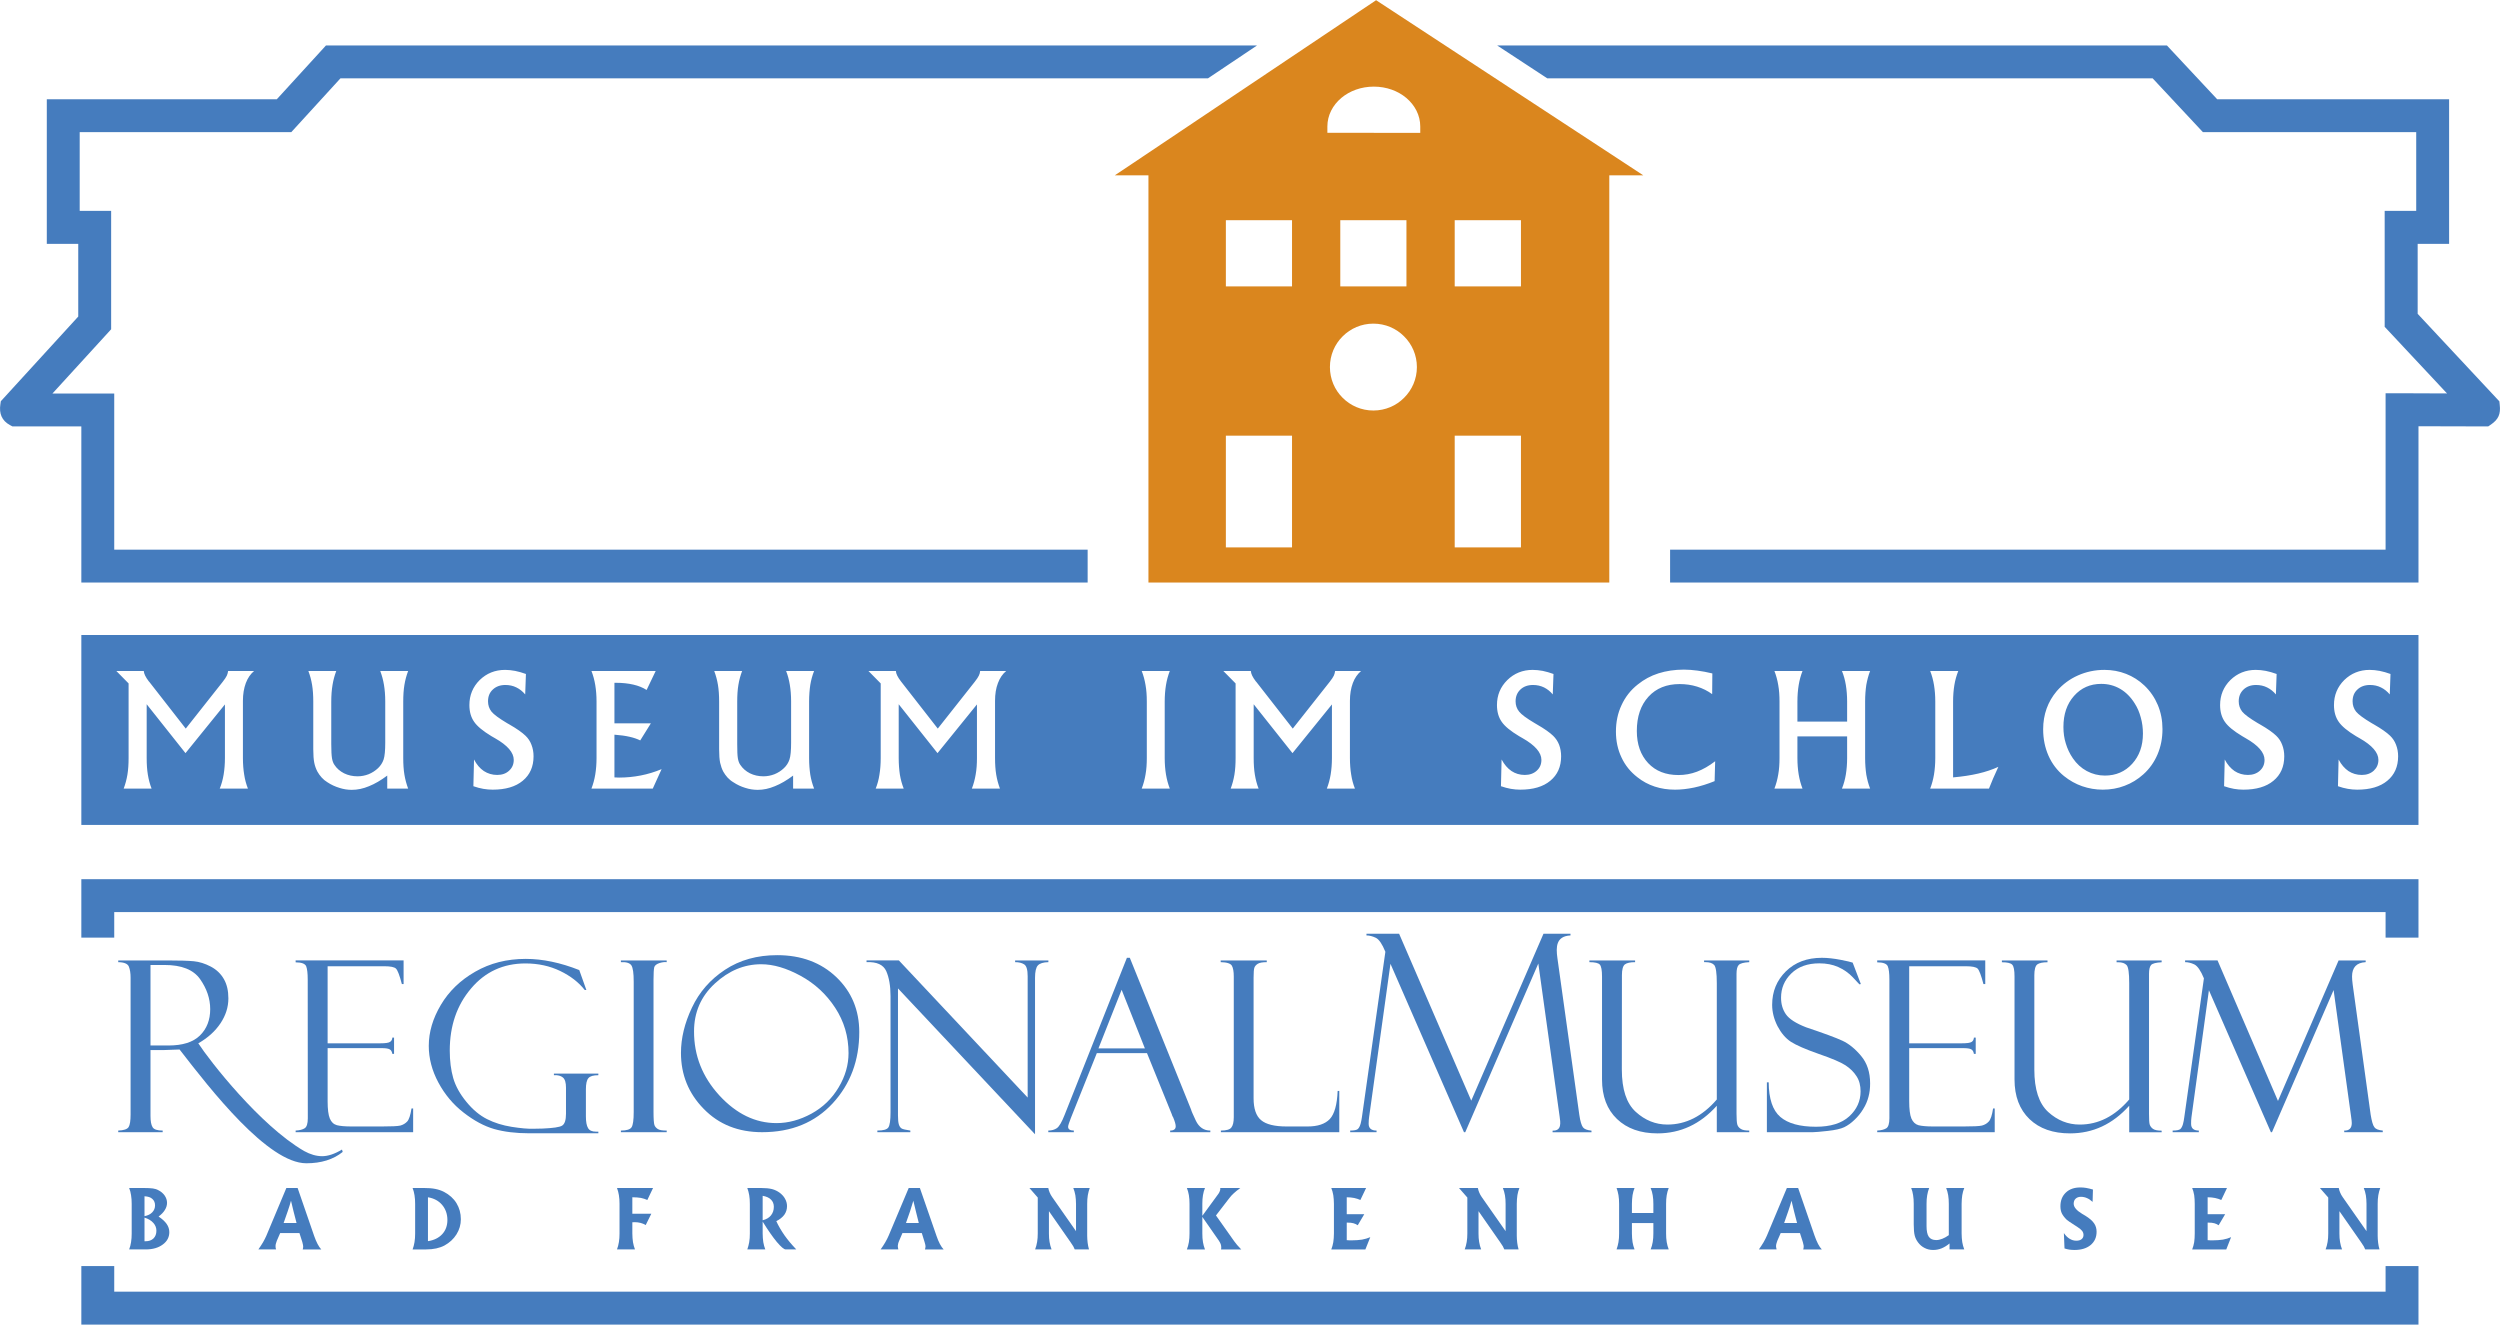 <?xml version="1.0" encoding="UTF-8"?>
<svg xmlns="http://www.w3.org/2000/svg" xmlns:xlink="http://www.w3.org/1999/xlink" xmlns:xodm="http://www.corel.com/coreldraw/odm/2003" xml:space="preserve" width="819px" height="434px" version="1.1" style="shape-rendering:geometricPrecision; text-rendering:geometricPrecision; image-rendering:optimizeQuality; fill-rule:evenodd; clip-rule:evenodd" viewBox="0 0 275.09 145.73">
 <defs>
  <style type="text/css">
   
    .fil1 {fill:#DA861E}
    .fil0 {fill:#457CBE}
    .fil2 {fill:#457CBE;fill-rule:nonzero}
   
  </style>
 </defs>
 <g id="Ebene_x0020_1">
  <path class="fil0" d="M37.46 8.6l-5.41 5.92 -4.9 0 -14.92 0 -3.46 0 0 8.66 3.46 0 0 3.63 0 4.04 0 5.36 -6.46 7.07 6.8 0 0 17.18 107.11 0 0 3.62 -107.11 0 -3.62 0 0 -1.12 0 -16.06 -7.58 0 -0.26 -0.14c-0.92,-0.49 -1.22,-1.29 -1.07,-2.28l0.05 -0.35 8.52 -9.32 0 -8 -3.46 0 0 -15.91 25.31 0 5.41 -5.92 102.45 0 -5.4 3.62 -95.46 0zm146.31 51.86l71.93 0 2.33 0 4.47 0 0 -17.21 1.82 0 4.94 0.02 -6.86 -7.33 0 -5.3 0 -3.83 0 -3.63 3.47 0 0 -8.66 -3.47 0 -15.05 0 -4.95 0 -5.53 -5.92 -66.61 0 -5.52 -3.62 73.7 0 0.54 0.58 4.99 5.34 25.52 0 0 15.91 -3.46 0 0 7.7 8.99 9.63 0.04 0.38c0.12,1.02 -0.14,1.6 -0.96,2.17l-0.31 0.21 -7.67 -0.02 0 17.2 -3.62 0 -4.47 0 -2.33 0 -71.93 0 0 -3.62zm-28.29 -51.86l-8.75 0c0.12,-0.12 0.25,-0.24 0.38,-0.35 1.03,-0.86 2.44,-1.39 3.99,-1.39 1.55,0 2.96,0.53 3.99,1.39 0.14,0.11 0.27,0.23 0.39,0.35z"></path>
  <polygon class="fil0" points="12.57,142.11 262.5,142.11 262.5,139.29 266.12,139.29 266.12,145.73 8.95,145.73 8.95,139.29 12.57,139.29 "></polygon>
  <polygon class="fil0" points="262.5,100.34 12.57,100.34 12.57,103.15 8.95,103.15 8.95,96.72 266.12,96.72 266.12,103.15 262.5,103.15 "></polygon>
  <path class="fil1" d="M126.37 64.08c0,-16.88 0,-27.92 0,-44.81l-1.41 0 -2.29 0 1.9 -1.27 26.85 -18 27.45 17.99 1.95 1.28 -2.33 0 -1.41 0c0,25.32 0,15.25 0,44.81l-50.71 0 0 0zm24.8 -49.48l4.42 0 0.69 0 0 -0.7c0,-1.24 -0.59,-2.35 -1.54,-3.15 -0.92,-0.77 -2.18,-1.24 -3.57,-1.24 -1.39,0 -2.65,0.47 -3.57,1.24 -0.95,0.8 -1.54,1.91 -1.54,3.15l0 0.69 0.69 0 4.42 0 0 0.01zm-9 16.2l0 -5.89 0 -0.7 -0.7 0 -5.89 0 -0.69 0 0 0.7 0 5.89 0 0.69 0.69 0 5.89 0 0.7 0 0 -0.69zm5.31 -5.89l0 5.89 0 0.69 0.7 0 5.89 0 0.69 0 0 -0.69 0 -5.89 0 -0.7 -0.69 0 -5.89 0 -0.7 0 0 0.7zm12.59 0l0 5.89 0 0.69 0.7 0 5.89 0 0.7 0 0 -0.69 0 -5.89 0 -0.7 -0.7 0 -5.89 0 -0.7 0 0 0.7zm-5.57 12.08c-0.86,-0.87 -2.06,-1.4 -3.38,-1.4 -1.32,0 -2.51,0.53 -3.38,1.4 -0.87,0.86 -1.4,2.06 -1.4,3.38 0,1.32 0.53,2.52 1.4,3.38 0.87,0.87 2.06,1.4 3.38,1.4 1.32,0 2.52,-0.53 3.38,-1.4 0.87,-0.86 1.41,-2.06 1.41,-3.38 0,-1.32 -0.54,-2.52 -1.41,-3.38zm-12.33 22.53l0 -10.9 0 -0.7 -0.7 0 -5.89 0 -0.69 0 0 0.7 0 10.9 0 0.69 0.69 0 5.89 0 0.7 0 0 -0.69zm17.9 -10.9l0 10.9 0 0.69 0.7 0 5.89 0 0.7 0 0 -0.69 0 -10.9 0 -0.7 -0.7 0 -5.89 0 -0.7 0 0 0.7z"></path>
  <path class="fil0" d="M8.95 69.85l257.17 0 0 20.9 -257.17 0 0 -20.9zm7.19 7.62l0 5.92c0,0.68 0.04,1.29 0.13,1.83 0.09,0.54 0.22,1.05 0.41,1.53l-3.07 0c0.18,-0.48 0.32,-0.99 0.41,-1.53 0.09,-0.54 0.13,-1.15 0.13,-1.83l0 -8.21 -1.35 -1.37 3.02 0c0.02,0.3 0.2,0.68 0.56,1.15l0.05 0.05 4.01 5.14 4.06 -5.14c0.23,-0.29 0.38,-0.52 0.46,-0.69 0.07,-0.16 0.12,-0.33 0.14,-0.51l2.86 0c-0.39,0.33 -0.7,0.77 -0.91,1.33 -0.21,0.57 -0.32,1.22 -0.32,1.95l0 6.3c0,0.68 0.05,1.29 0.14,1.83 0.08,0.54 0.22,1.05 0.41,1.53l-3.1 0c0.2,-0.49 0.34,-1.01 0.43,-1.55 0.09,-0.55 0.14,-1.16 0.14,-1.81l0 -5.9 -4.34 5.36 -4.27 -5.38zm26.47 7.85c-0.69,0.52 -1.36,0.91 -2.01,1.17 -0.64,0.27 -1.28,0.4 -1.89,0.4 -0.46,0 -0.91,-0.07 -1.37,-0.22 -0.46,-0.14 -0.9,-0.34 -1.32,-0.62 -0.23,-0.14 -0.44,-0.31 -0.62,-0.51 -0.18,-0.2 -0.34,-0.42 -0.47,-0.65 -0.16,-0.3 -0.28,-0.63 -0.35,-0.98 -0.07,-0.35 -0.11,-0.85 -0.11,-1.48l0 -0.38 0 -4.87c0,-0.69 -0.04,-1.3 -0.13,-1.84 -0.09,-0.55 -0.23,-1.05 -0.41,-1.53l3.07 0c-0.18,0.48 -0.32,0.98 -0.41,1.53 -0.09,0.54 -0.14,1.15 -0.14,1.84l0 4.68c0,0.73 0.03,1.25 0.08,1.55 0.05,0.3 0.14,0.55 0.27,0.73 0.25,0.39 0.61,0.7 1.06,0.93 0.45,0.22 0.94,0.33 1.49,0.33 0.41,0 0.82,-0.08 1.21,-0.23 0.39,-0.16 0.73,-0.38 1.04,-0.67 0.28,-0.27 0.49,-0.59 0.61,-0.95 0.12,-0.36 0.18,-0.98 0.18,-1.87l0 -4.5c0,-0.69 -0.05,-1.3 -0.14,-1.84 -0.09,-0.55 -0.23,-1.05 -0.41,-1.53l3.07 0c-0.18,0.48 -0.32,0.98 -0.41,1.53 -0.09,0.54 -0.13,1.15 -0.13,1.84l0 6.21c0,0.68 0.04,1.29 0.13,1.83 0.09,0.54 0.23,1.05 0.41,1.53l-2.3 0 0 -1.43zm9.55 -1.77c0.29,0.56 0.65,0.98 1.08,1.27 0.43,0.28 0.92,0.43 1.47,0.43 0.54,0 0.98,-0.16 1.31,-0.47 0.34,-0.31 0.51,-0.7 0.51,-1.19 0,-0.8 -0.68,-1.6 -2.06,-2.38 -0.17,-0.11 -0.31,-0.18 -0.4,-0.23 -0.92,-0.56 -1.56,-1.08 -1.9,-1.58 -0.35,-0.5 -0.52,-1.11 -0.52,-1.84 0,-1.09 0.38,-2 1.13,-2.75 0.76,-0.74 1.69,-1.12 2.8,-1.12 0.35,0 0.72,0.04 1.1,0.11 0.39,0.08 0.78,0.19 1.19,0.34l-0.08 2.25c-0.28,-0.33 -0.6,-0.59 -0.97,-0.77 -0.36,-0.18 -0.77,-0.27 -1.21,-0.27 -0.57,0 -1.03,0.17 -1.38,0.5 -0.36,0.33 -0.53,0.76 -0.53,1.3 0,0.43 0.13,0.81 0.38,1.13 0.26,0.32 0.83,0.74 1.7,1.26 0.07,0.03 0.16,0.09 0.28,0.16 0.82,0.47 1.41,0.89 1.77,1.24 0.29,0.28 0.51,0.61 0.65,0.99 0.15,0.38 0.23,0.8 0.23,1.27 0,1.14 -0.4,2.04 -1.19,2.69 -0.79,0.66 -1.9,0.98 -3.31,0.98 -0.34,0 -0.68,-0.03 -1.03,-0.09 -0.35,-0.06 -0.72,-0.16 -1.09,-0.29l0.07 -2.94zm12.92 3.2c0.19,-0.49 0.33,-1.01 0.42,-1.55 0.09,-0.55 0.14,-1.16 0.14,-1.81l0 -6.21c0,-0.67 -0.05,-1.27 -0.14,-1.82 -0.09,-0.55 -0.23,-1.06 -0.42,-1.55l7.07 0 -1 2.09c-0.42,-0.27 -0.9,-0.46 -1.46,-0.59 -0.56,-0.13 -1.2,-0.2 -1.93,-0.2l-0.15 0 0 4.46 4.01 0 -1.17 1.88c-0.33,-0.16 -0.72,-0.3 -1.18,-0.4 -0.47,-0.11 -1.02,-0.18 -1.66,-0.23l0 4.7c0.05,0 0.14,0 0.25,0.01 0.11,0 0.2,0.01 0.26,0.01 0.81,0 1.61,-0.08 2.38,-0.23 0.77,-0.15 1.54,-0.38 2.3,-0.7l-0.97 2.14 -6.75 0zm22.19 -1.43c-0.69,0.52 -1.36,0.91 -2.01,1.17 -0.64,0.27 -1.27,0.4 -1.88,0.4 -0.46,0 -0.92,-0.07 -1.38,-0.22 -0.46,-0.14 -0.89,-0.34 -1.31,-0.62 -0.24,-0.14 -0.44,-0.31 -0.63,-0.51 -0.18,-0.2 -0.34,-0.42 -0.47,-0.65 -0.16,-0.3 -0.27,-0.63 -0.35,-0.98 -0.07,-0.35 -0.11,-0.85 -0.11,-1.48l0 -0.38 0 -4.87c0,-0.69 -0.04,-1.3 -0.13,-1.84 -0.09,-0.55 -0.23,-1.05 -0.41,-1.53l3.07 0c-0.18,0.48 -0.32,0.98 -0.41,1.53 -0.09,0.54 -0.13,1.15 -0.13,1.84l0 4.68c0,0.73 0.02,1.25 0.07,1.55 0.05,0.3 0.14,0.55 0.27,0.73 0.26,0.39 0.61,0.7 1.06,0.93 0.45,0.22 0.95,0.33 1.49,0.33 0.41,0 0.82,-0.08 1.21,-0.23 0.39,-0.16 0.74,-0.38 1.04,-0.67 0.29,-0.27 0.49,-0.59 0.61,-0.95 0.12,-0.36 0.18,-0.98 0.18,-1.87l0 -4.5c0,-0.69 -0.05,-1.3 -0.14,-1.84 -0.09,-0.55 -0.22,-1.05 -0.41,-1.53l3.08 0c-0.19,0.48 -0.33,0.98 -0.42,1.53 -0.08,0.54 -0.13,1.15 -0.13,1.84l0 6.21c0,0.68 0.05,1.29 0.13,1.83 0.09,0.54 0.23,1.05 0.42,1.53l-2.31 0 0 -1.43zm11.62 -7.85l0 5.92c0,0.68 0.05,1.29 0.13,1.83 0.09,0.54 0.23,1.05 0.42,1.53l-3.08 0c0.19,-0.48 0.33,-0.99 0.41,-1.53 0.09,-0.54 0.14,-1.15 0.14,-1.83l0 -8.21 -1.35 -1.37 3.02 0c0.01,0.3 0.2,0.68 0.56,1.15l0.04 0.05 4.01 5.14 4.06 -5.14c0.23,-0.29 0.38,-0.52 0.46,-0.69 0.08,-0.16 0.13,-0.33 0.14,-0.51l2.87 0c-0.4,0.33 -0.7,0.77 -0.91,1.33 -0.22,0.57 -0.32,1.22 -0.32,1.95l0 6.3c0,0.68 0.04,1.29 0.13,1.83 0.09,0.54 0.23,1.05 0.41,1.53l-3.09 0c0.19,-0.49 0.33,-1.01 0.42,-1.55 0.1,-0.55 0.14,-1.16 0.14,-1.81l0 -5.9 -4.34 5.36 -4.27 -5.38zm29.83 -3.66c-0.19,0.49 -0.33,1 -0.42,1.55 -0.09,0.55 -0.14,1.15 -0.14,1.82l0 6.21c0,0.65 0.05,1.26 0.14,1.81 0.09,0.54 0.23,1.06 0.42,1.55l-3.09 0c0.19,-0.49 0.33,-1.01 0.42,-1.55 0.1,-0.55 0.14,-1.16 0.14,-1.81l0 -6.21c0,-0.67 -0.04,-1.27 -0.14,-1.82 -0.09,-0.55 -0.23,-1.06 -0.42,-1.55l3.09 0zm9.23 3.66l0 5.92c0,0.68 0.04,1.29 0.13,1.83 0.09,0.54 0.22,1.05 0.41,1.53l-3.07 0c0.18,-0.48 0.32,-0.99 0.41,-1.53 0.09,-0.54 0.13,-1.15 0.13,-1.83l0 -8.21 -1.35 -1.37 3.03 0c0.01,0.3 0.19,0.68 0.55,1.15l0.05 0.05 4.01 5.14 4.06 -5.14c0.23,-0.29 0.38,-0.52 0.46,-0.69 0.07,-0.16 0.12,-0.33 0.14,-0.51l2.86 0c-0.39,0.33 -0.7,0.77 -0.91,1.33 -0.21,0.57 -0.32,1.22 -0.32,1.95l0 6.3c0,0.68 0.05,1.29 0.14,1.83 0.08,0.54 0.22,1.05 0.41,1.53l-3.09 0c0.19,-0.49 0.33,-1.01 0.42,-1.55 0.09,-0.55 0.14,-1.16 0.14,-1.81l0 -5.9 -4.34 5.36 -4.27 -5.38zm27.28 6.08c0.3,0.56 0.66,0.98 1.09,1.27 0.42,0.28 0.91,0.43 1.46,0.43 0.54,0 0.98,-0.16 1.32,-0.47 0.34,-0.31 0.51,-0.7 0.51,-1.19 0,-0.8 -0.69,-1.6 -2.06,-2.38 -0.18,-0.11 -0.31,-0.18 -0.4,-0.23 -0.93,-0.56 -1.57,-1.08 -1.91,-1.58 -0.35,-0.5 -0.52,-1.11 -0.52,-1.84 0,-1.09 0.38,-2 1.14,-2.75 0.75,-0.74 1.69,-1.12 2.79,-1.12 0.35,0 0.72,0.04 1.11,0.11 0.38,0.08 0.77,0.19 1.18,0.34l-0.08 2.25c-0.27,-0.33 -0.6,-0.59 -0.96,-0.77 -0.37,-0.18 -0.78,-0.27 -1.21,-0.27 -0.58,0 -1.04,0.17 -1.39,0.5 -0.35,0.33 -0.53,0.76 -0.53,1.3 0,0.43 0.13,0.81 0.39,1.13 0.25,0.32 0.82,0.74 1.7,1.26 0.06,0.03 0.15,0.09 0.27,0.16 0.82,0.47 1.41,0.89 1.77,1.24 0.29,0.28 0.51,0.61 0.66,0.99 0.14,0.38 0.22,0.8 0.22,1.27 0,1.14 -0.4,2.04 -1.19,2.69 -0.79,0.66 -1.89,0.98 -3.31,0.98 -0.33,0 -0.68,-0.03 -1.03,-0.09 -0.35,-0.06 -0.71,-0.16 -1.09,-0.29l0.07 -2.94zm23.44 2.38c-0.78,0.32 -1.53,0.55 -2.27,0.71 -0.73,0.15 -1.42,0.23 -2.08,0.23 -0.8,0 -1.54,-0.11 -2.24,-0.34 -0.7,-0.23 -1.33,-0.57 -1.91,-1.03 -0.76,-0.59 -1.35,-1.31 -1.75,-2.18 -0.41,-0.86 -0.61,-1.81 -0.61,-2.84 0,-1.05 0.2,-2.03 0.62,-2.92 0.41,-0.89 1,-1.65 1.79,-2.27 0.67,-0.54 1.42,-0.95 2.27,-1.22 0.85,-0.27 1.78,-0.41 2.8,-0.41 0.48,0 0.97,0.04 1.5,0.11 0.52,0.07 1.06,0.17 1.63,0.31l-0.02 2.28c-0.49,-0.36 -1.05,-0.64 -1.66,-0.83 -0.61,-0.19 -1.25,-0.28 -1.92,-0.28 -1.43,0 -2.58,0.46 -3.43,1.39 -0.85,0.93 -1.28,2.19 -1.28,3.77 0,1.48 0.42,2.65 1.25,3.54 0.83,0.88 1.94,1.31 3.33,1.31 0.7,0 1.38,-0.12 2.04,-0.37 0.66,-0.25 1.33,-0.63 2,-1.15l-0.06 2.19zm14.58 -6.55l0 -2.2c0,-0.66 -0.05,-1.27 -0.14,-1.82 -0.09,-0.55 -0.23,-1.06 -0.43,-1.55l3.1 0c-0.19,0.48 -0.32,0.99 -0.42,1.53 -0.08,0.54 -0.13,1.15 -0.13,1.84l0 6.21c0,0.67 0.05,1.29 0.13,1.83 0.1,0.54 0.23,1.05 0.42,1.53l-3.1 0c0.2,-0.49 0.34,-1.01 0.43,-1.55 0.09,-0.55 0.14,-1.16 0.14,-1.81l0 -2.38 -5.47 0 0 2.38c0,0.65 0.05,1.26 0.14,1.81 0.09,0.54 0.23,1.06 0.42,1.55l-3.09 0c0.19,-0.49 0.33,-1.01 0.42,-1.55 0.1,-0.55 0.14,-1.16 0.14,-1.81l0 -6.21c0,-0.66 -0.04,-1.27 -0.14,-1.82 -0.09,-0.55 -0.23,-1.06 -0.42,-1.55l3.09 0c-0.19,0.49 -0.33,1 -0.42,1.55 -0.09,0.55 -0.14,1.16 -0.14,1.82l0 2.2 5.47 0zm12.23 -5.57c-0.19,0.49 -0.34,1 -0.43,1.55 -0.09,0.55 -0.14,1.16 -0.14,1.82l0 8.34c1.02,-0.09 1.94,-0.23 2.76,-0.42 0.82,-0.19 1.56,-0.44 2.22,-0.74 -0.22,0.47 -0.41,0.9 -0.58,1.29 -0.17,0.39 -0.32,0.76 -0.45,1.1l-6.47 0c0.19,-0.49 0.33,-1.01 0.42,-1.55 0.09,-0.55 0.14,-1.16 0.14,-1.81l0 -6.21c0,-0.66 -0.05,-1.27 -0.14,-1.82 -0.09,-0.55 -0.23,-1.06 -0.42,-1.55l3.09 0zm16.13 11.51c1.22,0 2.23,-0.44 3.01,-1.3 0.78,-0.86 1.18,-1.96 1.18,-3.32 0,-0.62 -0.08,-1.22 -0.24,-1.78 -0.15,-0.57 -0.37,-1.08 -0.66,-1.53 -0.44,-0.71 -0.97,-1.24 -1.6,-1.61 -0.64,-0.37 -1.33,-0.55 -2.09,-0.55 -1.21,0 -2.21,0.44 -2.99,1.32 -0.79,0.89 -1.17,2.02 -1.17,3.42 0,0.63 0.08,1.24 0.26,1.81 0.17,0.58 0.43,1.13 0.78,1.64 0.41,0.6 0.92,1.07 1.53,1.4 0.62,0.33 1.28,0.5 1.99,0.5zm6.34 -5.11c0,1 -0.18,1.92 -0.54,2.77 -0.36,0.85 -0.88,1.59 -1.56,2.2 -0.62,0.56 -1.31,0.98 -2.06,1.26 -0.75,0.29 -1.56,0.43 -2.41,0.43 -0.79,0 -1.54,-0.13 -2.27,-0.38 -0.72,-0.25 -1.39,-0.63 -2,-1.12 -0.74,-0.6 -1.31,-1.35 -1.7,-2.23 -0.39,-0.88 -0.59,-1.86 -0.59,-2.91 0,-0.82 0.13,-1.58 0.38,-2.28 0.25,-0.7 0.63,-1.35 1.12,-1.93 0.65,-0.74 1.42,-1.32 2.33,-1.72 0.9,-0.4 1.87,-0.61 2.91,-0.61 0.85,0 1.65,0.15 2.39,0.44 0.74,0.29 1.41,0.71 2.01,1.28 0.65,0.62 1.14,1.34 1.48,2.15 0.34,0.82 0.51,1.7 0.51,2.65zm6.85 3.34c0.29,0.56 0.66,0.98 1.08,1.27 0.43,0.28 0.92,0.43 1.47,0.43 0.54,0 0.98,-0.16 1.32,-0.47 0.34,-0.31 0.51,-0.7 0.51,-1.19 0,-0.8 -0.69,-1.6 -2.07,-2.38 -0.17,-0.11 -0.31,-0.18 -0.39,-0.23 -0.93,-0.56 -1.57,-1.08 -1.91,-1.58 -0.35,-0.5 -0.52,-1.11 -0.52,-1.84 0,-1.09 0.38,-2 1.13,-2.75 0.76,-0.74 1.69,-1.12 2.8,-1.12 0.35,0 0.72,0.04 1.1,0.11 0.39,0.08 0.78,0.19 1.19,0.34l-0.08 2.25c-0.28,-0.33 -0.6,-0.59 -0.97,-0.77 -0.36,-0.18 -0.77,-0.27 -1.21,-0.27 -0.57,0 -1.03,0.17 -1.38,0.5 -0.35,0.33 -0.53,0.76 -0.53,1.3 0,0.43 0.13,0.81 0.38,1.13 0.26,0.32 0.83,0.74 1.7,1.26 0.07,0.03 0.16,0.09 0.28,0.16 0.82,0.47 1.41,0.89 1.77,1.24 0.29,0.28 0.51,0.61 0.65,0.99 0.15,0.38 0.23,0.8 0.23,1.27 0,1.14 -0.4,2.04 -1.19,2.69 -0.79,0.66 -1.9,0.98 -3.31,0.98 -0.34,0 -0.68,-0.03 -1.03,-0.09 -0.35,-0.06 -0.71,-0.16 -1.09,-0.29l0.07 -2.94zm12.53 0c0.29,0.56 0.66,0.98 1.08,1.27 0.43,0.28 0.92,0.43 1.47,0.43 0.54,0 0.98,-0.16 1.32,-0.47 0.33,-0.31 0.51,-0.7 0.51,-1.19 0,-0.8 -0.69,-1.6 -2.07,-2.38 -0.17,-0.11 -0.31,-0.18 -0.4,-0.23 -0.92,-0.56 -1.56,-1.08 -1.9,-1.58 -0.35,-0.5 -0.52,-1.11 -0.52,-1.84 0,-1.09 0.38,-2 1.13,-2.75 0.76,-0.74 1.69,-1.12 2.8,-1.12 0.35,0 0.72,0.04 1.1,0.11 0.39,0.08 0.78,0.19 1.19,0.34l-0.08 2.25c-0.28,-0.33 -0.6,-0.59 -0.97,-0.77 -0.36,-0.18 -0.77,-0.27 -1.21,-0.27 -0.57,0 -1.03,0.17 -1.38,0.5 -0.36,0.33 -0.53,0.76 -0.53,1.3 0,0.43 0.13,0.81 0.38,1.13 0.26,0.32 0.83,0.74 1.7,1.26 0.07,0.03 0.16,0.09 0.28,0.16 0.82,0.47 1.41,0.89 1.77,1.24 0.29,0.28 0.51,0.61 0.65,0.99 0.15,0.38 0.23,0.8 0.23,1.27 0,1.14 -0.4,2.04 -1.19,2.69 -0.79,0.66 -1.9,0.98 -3.31,0.98 -0.34,0 -0.68,-0.03 -1.03,-0.09 -0.35,-0.06 -0.72,-0.16 -1.09,-0.29l0.07 -2.94z"></path>
  <path class="fil2" d="M15.9 133.96l0 2.6 0.11 0c0.37,0 0.66,-0.1 0.88,-0.31 0.21,-0.21 0.32,-0.49 0.32,-0.85 0,-0.32 -0.11,-0.61 -0.34,-0.86 -0.22,-0.25 -0.54,-0.45 -0.97,-0.58zm0 -0.16c0.36,-0.07 0.65,-0.21 0.85,-0.42 0.21,-0.22 0.31,-0.47 0.31,-0.77 0,-0.3 -0.1,-0.54 -0.3,-0.71 -0.19,-0.18 -0.48,-0.27 -0.86,-0.29l0 2.19zm-0.53 -3.1l0.43 0c0.45,0 0.79,0.02 1.02,0.05 0.23,0.04 0.42,0.09 0.58,0.18 0.31,0.15 0.54,0.35 0.72,0.6 0.17,0.25 0.26,0.52 0.26,0.8 0,0.27 -0.08,0.54 -0.24,0.79 -0.15,0.25 -0.38,0.49 -0.69,0.72 0.4,0.27 0.7,0.54 0.89,0.82 0.19,0.27 0.29,0.57 0.29,0.9 0,0.55 -0.24,1.01 -0.72,1.36 -0.48,0.36 -1.11,0.54 -1.88,0.54l-1.82 0c0.1,-0.25 0.17,-0.52 0.21,-0.8 0.05,-0.29 0.07,-0.61 0.07,-0.96l0 -3.25c0,-0.35 -0.02,-0.67 -0.07,-0.96 -0.04,-0.28 -0.11,-0.55 -0.21,-0.79l1.16 0z"></path>
  <path id="1" class="fil2" d="M31.21 134.55l1.42 0c-0.12,-0.45 -0.23,-0.88 -0.33,-1.28 -0.1,-0.4 -0.19,-0.79 -0.28,-1.17 -0.1,0.37 -0.22,0.76 -0.36,1.16 -0.13,0.4 -0.28,0.83 -0.45,1.29zm-0.38 1.11l-0.37 0.85c-0.04,0.11 -0.08,0.22 -0.1,0.31 -0.03,0.1 -0.04,0.19 -0.04,0.26 0,0.07 0,0.14 0.01,0.2 0.01,0.06 0.03,0.12 0.05,0.18l-1.95 0c0.19,-0.27 0.36,-0.53 0.51,-0.78 0.15,-0.26 0.27,-0.5 0.37,-0.73l2.2 -5.25 1.24 0 1.79 5.19 0.02 0.06c0.25,0.71 0.51,1.21 0.79,1.51l-2.04 0c0.02,-0.06 0.03,-0.12 0.04,-0.17 0.01,-0.06 0.01,-0.11 0.01,-0.16 0,-0.05 -0.01,-0.11 -0.02,-0.17 -0.01,-0.07 -0.03,-0.16 -0.07,-0.3l-0.32 -1 -2.12 0z"></path>
  <path id="2" class="fil2" d="M45.4 137.46c0.09,-0.25 0.17,-0.52 0.21,-0.8 0.05,-0.29 0.07,-0.61 0.07,-0.96l0 -3.24c0,-0.36 -0.02,-0.68 -0.07,-0.97 -0.04,-0.28 -0.12,-0.55 -0.21,-0.79l1.26 0c0.47,0 0.88,0.03 1.23,0.1 0.36,0.07 0.68,0.18 0.97,0.33 0.59,0.31 1.05,0.72 1.37,1.24 0.32,0.53 0.48,1.11 0.48,1.77 0,0.59 -0.16,1.15 -0.48,1.66 -0.32,0.51 -0.76,0.92 -1.33,1.23 -0.26,0.14 -0.56,0.24 -0.9,0.32 -0.34,0.07 -0.71,0.11 -1.11,0.11l-1.49 0zm1.69 -0.91c0.67,-0.1 1.19,-0.36 1.57,-0.77 0.38,-0.41 0.57,-0.94 0.57,-1.56 0,-0.65 -0.2,-1.21 -0.58,-1.66 -0.39,-0.46 -0.91,-0.73 -1.56,-0.84l0 4.83z"></path>
  <path id="3" class="fil2" d="M71.86 130.7l-0.63 1.32c-0.21,-0.1 -0.45,-0.17 -0.71,-0.23 -0.27,-0.04 -0.58,-0.07 -0.94,-0.07l0 1.81 2.09 0 -0.62 1.25c-0.18,-0.11 -0.37,-0.19 -0.57,-0.24 -0.2,-0.05 -0.42,-0.08 -0.66,-0.08 -0.06,0 -0.11,0 -0.15,0.01 -0.03,0 -0.06,0 -0.09,0l0 1.23c0,0.35 0.03,0.67 0.07,0.96 0.05,0.28 0.12,0.55 0.22,0.8l-1.98 0c0.09,-0.25 0.17,-0.52 0.21,-0.8 0.05,-0.29 0.07,-0.61 0.07,-0.96l0 -3.25c0,-0.35 -0.02,-0.67 -0.07,-0.96 -0.04,-0.28 -0.12,-0.55 -0.21,-0.79l3.97 0z"></path>
  <path id="4" class="fil2" d="M83.92 134.25c0.4,-0.1 0.7,-0.27 0.91,-0.53 0.21,-0.26 0.32,-0.57 0.32,-0.95 0,-0.33 -0.11,-0.6 -0.32,-0.8 -0.21,-0.21 -0.51,-0.34 -0.91,-0.41l0 2.69zm0 0.15l0 1.3c0,0.35 0.03,0.67 0.07,0.96 0.05,0.28 0.12,0.55 0.22,0.8l-1.98 0c0.09,-0.25 0.16,-0.52 0.21,-0.8 0.05,-0.29 0.07,-0.61 0.07,-0.96l0 -3.24c0,-0.36 -0.02,-0.68 -0.07,-0.97 -0.05,-0.28 -0.12,-0.55 -0.21,-0.79l1.49 0c0.51,0 0.92,0.04 1.23,0.12 0.31,0.08 0.59,0.22 0.84,0.4 0.26,0.2 0.47,0.42 0.6,0.68 0.14,0.25 0.21,0.52 0.21,0.8 0,0.35 -0.1,0.67 -0.3,0.95 -0.2,0.27 -0.5,0.51 -0.88,0.7 0.24,0.53 0.55,1.05 0.91,1.57 0.37,0.52 0.8,1.03 1.29,1.54l-1.16 0c-0.2,0 -0.52,-0.28 -0.98,-0.82 -0.45,-0.54 -0.97,-1.29 -1.56,-2.24z"></path>
  <path id="5" class="fil2" d="M99.69 134.55l1.41 0c-0.12,-0.45 -0.23,-0.88 -0.32,-1.28 -0.1,-0.4 -0.2,-0.79 -0.28,-1.17 -0.11,0.37 -0.23,0.76 -0.36,1.16 -0.14,0.4 -0.29,0.83 -0.45,1.29zm-0.39 1.11l-0.36 0.85c-0.05,0.11 -0.09,0.22 -0.11,0.31 -0.02,0.1 -0.04,0.19 -0.04,0.26 0,0.07 0.01,0.14 0.02,0.2 0.01,0.06 0.02,0.12 0.04,0.18l-1.95 0c0.19,-0.27 0.37,-0.53 0.51,-0.78 0.15,-0.26 0.27,-0.5 0.37,-0.73l2.21 -5.25 1.23 0 1.8 5.19 0.02 0.06c0.24,0.71 0.51,1.21 0.79,1.51l-2.05 0c0.02,-0.06 0.03,-0.12 0.04,-0.17 0.01,-0.06 0.02,-0.11 0.02,-0.16 0,-0.05 -0.01,-0.11 -0.02,-0.17 -0.01,-0.07 -0.04,-0.16 -0.08,-0.3l-0.31 -1 -2.13 0z"></path>
  <path id="6" class="fil2" d="M115.42 133.25l0 2.45c0,0.34 0.02,0.66 0.07,0.94 0.05,0.29 0.12,0.56 0.22,0.82l-1.81 0c0.1,-0.26 0.17,-0.53 0.22,-0.82 0.05,-0.28 0.07,-0.6 0.07,-0.94l0 -3.95 -0.92 -1.05 2.08 0c0.03,0.17 0.08,0.34 0.15,0.5 0.07,0.17 0.16,0.33 0.27,0.49l2.63 3.76 0 -3c0,-0.34 -0.03,-0.66 -0.07,-0.94 -0.05,-0.29 -0.13,-0.56 -0.23,-0.81l1.81 0c-0.09,0.24 -0.16,0.51 -0.21,0.79 -0.05,0.29 -0.07,0.61 -0.07,0.96l0 3.5c0,0.26 0.02,0.52 0.05,0.78 0.03,0.25 0.08,0.49 0.15,0.73l-1.57 0c-0.04,-0.11 -0.1,-0.22 -0.16,-0.34 -0.07,-0.11 -0.17,-0.27 -0.31,-0.47l-2.37 -3.4z"></path>
  <path id="7" class="fil2" d="M130.6 137.46c0.1,-0.25 0.17,-0.52 0.22,-0.8 0.05,-0.29 0.07,-0.61 0.07,-0.96l0 -3.25c0,-0.35 -0.02,-0.67 -0.07,-0.96 -0.05,-0.28 -0.12,-0.55 -0.22,-0.79l1.99 0c-0.1,0.24 -0.17,0.51 -0.22,0.79 -0.05,0.29 -0.07,0.61 -0.07,0.96l0 1.31 1.71 -2.34c0.1,-0.12 0.16,-0.23 0.2,-0.34 0.05,-0.1 0.07,-0.21 0.07,-0.3 0,-0.01 0,-0.02 -0.01,-0.04 0,-0.02 -0.01,-0.04 -0.01,-0.04l2.22 0c-0.29,0.21 -0.54,0.41 -0.73,0.59 -0.2,0.18 -0.35,0.35 -0.47,0.51l-1.48 1.92 2 2.83c0.09,0.13 0.2,0.26 0.32,0.41 0.13,0.15 0.28,0.32 0.46,0.5l-2.22 0c0.01,-0.07 0.01,-0.12 0.02,-0.15 0,-0.03 0,-0.06 0,-0.09 0,-0.12 -0.02,-0.23 -0.06,-0.35 -0.04,-0.11 -0.11,-0.24 -0.21,-0.39l-1.81 -2.6 0 1.82c0,0.35 0.02,0.67 0.07,0.96 0.05,0.28 0.12,0.55 0.22,0.8l-1.99 0z"></path>
  <path id="8" class="fil2" d="M146.49 137.46c0.1,-0.25 0.17,-0.52 0.22,-0.8 0.04,-0.29 0.07,-0.61 0.07,-0.96l0 -3.25c0,-0.35 -0.03,-0.67 -0.07,-0.96 -0.05,-0.28 -0.12,-0.55 -0.22,-0.79l3.83 0 -0.63 1.32c-0.2,-0.09 -0.43,-0.17 -0.67,-0.22 -0.25,-0.05 -0.53,-0.08 -0.83,-0.08l0 1.86 1.93 0 -0.72 1.22c-0.13,-0.09 -0.29,-0.17 -0.47,-0.22 -0.18,-0.05 -0.38,-0.07 -0.62,-0.07l-0.12 0 0 1.93c0.15,0.01 0.27,0.02 0.34,0.02 0.08,0 0.15,0 0.21,0 0.42,0 0.79,-0.03 1.13,-0.08 0.33,-0.06 0.63,-0.15 0.91,-0.27l-0.54 1.35 -3.75 0z"></path>
  <path id="9" class="fil2" d="M162.69 133.25l0 2.45c0,0.34 0.02,0.66 0.07,0.94 0.05,0.29 0.12,0.56 0.22,0.82l-1.81 0c0.1,-0.26 0.17,-0.53 0.22,-0.82 0.05,-0.28 0.07,-0.6 0.07,-0.94l0 -3.95 -0.92 -1.05 2.08 0c0.03,0.17 0.08,0.34 0.15,0.5 0.07,0.17 0.16,0.33 0.27,0.49l2.63 3.76 0 -3c0,-0.34 -0.02,-0.66 -0.07,-0.94 -0.05,-0.29 -0.13,-0.56 -0.23,-0.81l1.82 0c-0.1,0.24 -0.17,0.51 -0.22,0.79 -0.04,0.29 -0.07,0.61 -0.07,0.96l0 3.5c0,0.26 0.02,0.52 0.05,0.78 0.03,0.25 0.08,0.49 0.15,0.73l-1.57 0c-0.04,-0.11 -0.1,-0.22 -0.16,-0.34 -0.07,-0.11 -0.17,-0.27 -0.31,-0.47l-2.37 -3.4z"></path>
  <path id="10" class="fil2" d="M181.93 133.45l0 -0.99c0,-0.35 -0.02,-0.67 -0.07,-0.95 -0.05,-0.29 -0.12,-0.56 -0.23,-0.81l1.99 0c-0.1,0.24 -0.17,0.51 -0.22,0.79 -0.05,0.29 -0.07,0.61 -0.07,0.97l0 3.24c0,0.35 0.02,0.67 0.07,0.96 0.05,0.28 0.12,0.55 0.22,0.8l-1.99 0c0.11,-0.26 0.18,-0.53 0.23,-0.82 0.05,-0.28 0.07,-0.6 0.07,-0.94l0 -1.14 -2.36 0 0 1.14c0,0.35 0.03,0.67 0.07,0.96 0.05,0.28 0.12,0.55 0.22,0.8l-1.98 0c0.09,-0.25 0.16,-0.52 0.21,-0.8 0.05,-0.29 0.07,-0.61 0.07,-0.96l0 -3.24c0,-0.36 -0.02,-0.68 -0.07,-0.97 -0.05,-0.28 -0.12,-0.55 -0.21,-0.79l1.98 0c-0.1,0.24 -0.17,0.51 -0.22,0.79 -0.04,0.29 -0.07,0.61 -0.07,0.97l0 0.99 2.36 0z"></path>
  <path id="11" class="fil2" d="M196.32 134.55l1.42 0c-0.12,-0.45 -0.23,-0.88 -0.33,-1.28 -0.1,-0.4 -0.19,-0.79 -0.28,-1.17 -0.1,0.37 -0.22,0.76 -0.36,1.16 -0.13,0.4 -0.28,0.83 -0.45,1.29zm-0.38 1.11l-0.37 0.85c-0.04,0.11 -0.08,0.22 -0.1,0.31 -0.03,0.1 -0.04,0.19 -0.04,0.26 0,0.07 0,0.14 0.02,0.2 0.01,0.06 0.02,0.12 0.04,0.18l-1.95 0c0.19,-0.27 0.36,-0.53 0.51,-0.78 0.15,-0.26 0.27,-0.5 0.37,-0.73l2.2 -5.25 1.24 0 1.79 5.19 0.02 0.06c0.25,0.71 0.51,1.21 0.79,1.51l-2.04 0c0.02,-0.06 0.03,-0.12 0.04,-0.17 0.01,-0.06 0.01,-0.11 0.01,-0.16 0,-0.05 0,-0.11 -0.02,-0.17 -0.01,-0.07 -0.03,-0.16 -0.07,-0.3l-0.32 -1 -2.12 0z"></path>
  <path id="12" class="fil2" d="M214.52 136.8c-0.27,0.23 -0.56,0.41 -0.87,0.54 -0.3,0.12 -0.61,0.18 -0.93,0.18 -0.34,0 -0.66,-0.07 -0.94,-0.22 -0.29,-0.14 -0.53,-0.35 -0.73,-0.62 -0.17,-0.23 -0.29,-0.47 -0.36,-0.74 -0.07,-0.26 -0.11,-0.68 -0.11,-1.24l0 -2.25c0,-0.35 -0.02,-0.67 -0.07,-0.96 -0.04,-0.28 -0.11,-0.55 -0.21,-0.79l1.98 0c-0.1,0.25 -0.17,0.52 -0.22,0.81 -0.05,0.28 -0.07,0.6 -0.07,0.94l0 2.43c0,0.55 0.08,0.95 0.25,1.19 0.17,0.24 0.44,0.36 0.81,0.36 0.22,0 0.44,-0.05 0.67,-0.14 0.23,-0.09 0.47,-0.22 0.72,-0.4l0 -3.44c0,-0.35 -0.02,-0.67 -0.07,-0.96 -0.05,-0.28 -0.12,-0.55 -0.22,-0.79l1.99 0c-0.1,0.24 -0.17,0.51 -0.22,0.79 -0.04,0.29 -0.07,0.61 -0.07,0.96l0 3.25c0,0.35 0.03,0.67 0.07,0.96 0.05,0.28 0.12,0.55 0.22,0.8l-1.62 0 0 -0.66z"></path>
  <path id="13" class="fil2" d="M227.17 137.35l-0.07 -1.69c0.2,0.29 0.42,0.5 0.64,0.63 0.23,0.14 0.47,0.21 0.73,0.21 0.25,0 0.45,-0.06 0.58,-0.17 0.14,-0.11 0.21,-0.27 0.21,-0.46 0,-0.17 -0.05,-0.31 -0.15,-0.45 -0.1,-0.13 -0.28,-0.28 -0.53,-0.44 -0.08,-0.05 -0.18,-0.11 -0.31,-0.2 -0.46,-0.29 -0.73,-0.48 -0.84,-0.57 -0.26,-0.25 -0.44,-0.49 -0.55,-0.71 -0.11,-0.23 -0.16,-0.49 -0.16,-0.79 0,-0.63 0.2,-1.13 0.6,-1.51 0.4,-0.38 0.93,-0.56 1.59,-0.56 0.19,0 0.4,0.01 0.63,0.05 0.23,0.04 0.49,0.1 0.76,0.18l-0.04 1.36c-0.2,-0.19 -0.41,-0.33 -0.62,-0.42 -0.21,-0.09 -0.43,-0.14 -0.66,-0.14 -0.25,0 -0.44,0.07 -0.59,0.21 -0.14,0.13 -0.21,0.32 -0.21,0.55 0,0.37 0.31,0.74 0.94,1.12 0.14,0.08 0.26,0.15 0.34,0.2 0.45,0.28 0.77,0.55 0.96,0.83 0.19,0.27 0.28,0.58 0.28,0.93 0,0.62 -0.22,1.1 -0.66,1.47 -0.44,0.36 -1.03,0.54 -1.79,0.54 -0.18,0 -0.37,-0.02 -0.55,-0.04 -0.18,-0.03 -0.36,-0.07 -0.53,-0.13z"></path>
  <path id="14" class="fil2" d="M241.22 137.46c0.1,-0.25 0.17,-0.52 0.22,-0.8 0.04,-0.29 0.06,-0.61 0.06,-0.96l0 -3.25c0,-0.35 -0.02,-0.67 -0.06,-0.96 -0.05,-0.28 -0.12,-0.55 -0.22,-0.79l3.83 0 -0.63 1.32c-0.2,-0.09 -0.43,-0.17 -0.68,-0.22 -0.24,-0.05 -0.52,-0.08 -0.82,-0.08l0 1.86 1.93 0 -0.72 1.22c-0.13,-0.09 -0.29,-0.17 -0.47,-0.22 -0.18,-0.05 -0.39,-0.07 -0.62,-0.07l-0.12 0 0 1.93c0.15,0.01 0.26,0.02 0.34,0.02 0.08,0 0.15,0 0.21,0 0.41,0 0.79,-0.03 1.13,-0.08 0.33,-0.06 0.63,-0.15 0.9,-0.27l-0.53 1.35 -3.75 0z"></path>
  <path id="15" class="fil2" d="M257.42 133.25l0 2.45c0,0.34 0.02,0.66 0.07,0.94 0.05,0.29 0.12,0.56 0.22,0.82l-1.81 0c0.1,-0.26 0.17,-0.53 0.22,-0.82 0.05,-0.28 0.07,-0.6 0.07,-0.94l0 -3.95 -0.92 -1.05 2.08 0c0.03,0.17 0.08,0.34 0.15,0.5 0.07,0.17 0.16,0.33 0.27,0.49l2.63 3.76 0 -3c0,-0.34 -0.03,-0.66 -0.07,-0.94 -0.05,-0.29 -0.13,-0.56 -0.23,-0.81l1.81 0c-0.09,0.24 -0.16,0.51 -0.21,0.79 -0.05,0.29 -0.07,0.61 -0.07,0.96l0 3.5c0,0.26 0.02,0.52 0.05,0.78 0.03,0.25 0.08,0.49 0.15,0.73l-1.57 0c-0.04,-0.11 -0.1,-0.22 -0.16,-0.34 -0.07,-0.11 -0.17,-0.27 -0.31,-0.47l-2.37 -3.4z"></path>
  <path class="fil0" d="M13.01 105.85l0 -0.19 5.37 0c1.36,0 2.34,0.03 2.95,0.09 0.6,0.06 1.23,0.25 1.87,0.59 0.64,0.34 1.11,0.8 1.44,1.38 0.33,0.58 0.49,1.28 0.49,2.12 0,0.96 -0.29,1.87 -0.87,2.74 -0.58,0.87 -1.39,1.6 -2.44,2.2 1.24,1.91 6.78,9.03 11.64,11.85 0.69,0.38 1.35,0.57 1.99,0.57 0.64,0 1.37,-0.24 2.18,-0.73l0.08 0.26c-1.02,0.83 -2.36,1.25 -4,1.25 -4.23,0 -10.51,-8.07 -13.95,-12.52l-1.68 0.06 -1.52 0 0 7.23c0,0.59 0.07,1 0.23,1.26 0.15,0.25 0.52,0.37 1.11,0.37l0 0.18 -4.89 0 0 -0.18c0.61,-0.02 0.99,-0.15 1.14,-0.38 0.15,-0.24 0.22,-0.7 0.22,-1.41l0 -15.03c0,-0.49 -0.06,-0.89 -0.19,-1.22 -0.13,-0.32 -0.52,-0.48 -1.17,-0.49l0 0zm3.55 0.31l0 8.86 1.97 0c1.56,0 2.71,-0.36 3.47,-1.1 0.75,-0.74 1.13,-1.7 1.13,-2.9 0,-1.16 -0.38,-2.26 -1.11,-3.3 -0.74,-1.05 -2.05,-1.56 -3.91,-1.56l-1.55 0 0 0z"></path>
  <path class="fil0" d="M32.53 105.87l0 -0.21 11.88 0 0 2.6 -0.19 0c-0.25,-0.96 -0.47,-1.53 -0.65,-1.7 -0.17,-0.17 -0.6,-0.26 -1.28,-0.26l-6.24 0 0 8.48 5.78 0c0.58,0 0.94,-0.05 1.09,-0.16 0.16,-0.1 0.24,-0.26 0.25,-0.47l0.19 0 0 1.79 -0.19 0c-0.04,-0.25 -0.14,-0.42 -0.3,-0.5 -0.16,-0.09 -0.45,-0.13 -0.88,-0.13l-5.94 0 0 5.84c0,0.88 0.08,1.51 0.24,1.9 0.16,0.39 0.42,0.64 0.78,0.74 0.35,0.09 0.89,0.14 1.61,0.14l3.33 0c1.07,0 1.74,-0.03 2.04,-0.1 0.29,-0.08 0.54,-0.22 0.75,-0.44 0.21,-0.22 0.36,-0.7 0.48,-1.44l0.18 0 0 2.61 -12.93 0 0 -0.18c0.44,-0.02 0.77,-0.11 0.99,-0.25 0.23,-0.14 0.35,-0.51 0.35,-1.1l-0.01 -15.27c0,-0.69 -0.06,-1.18 -0.17,-1.46 -0.12,-0.28 -0.51,-0.43 -1.16,-0.43z"></path>
  <path class="fil0" d="M65.84 124.5l0 0.18 -7.62 0c-1.47,0 -2.75,-0.16 -3.85,-0.47 -1.1,-0.32 -2.22,-0.92 -3.36,-1.81 -1.14,-0.88 -2.07,-1.99 -2.77,-3.3 -0.71,-1.32 -1.06,-2.67 -1.06,-4.04 0,-1.51 0.44,-3.01 1.33,-4.51 0.89,-1.5 2.14,-2.71 3.78,-3.65 1.63,-0.94 3.48,-1.41 5.56,-1.41 1.85,0 3.82,0.41 5.89,1.23l0.78 2.19 -0.18 0c-0.66,-0.84 -1.56,-1.54 -2.7,-2.09 -1.14,-0.55 -2.42,-0.83 -3.82,-0.83 -2.44,0 -4.44,0.92 -5.99,2.76 -1.56,1.83 -2.34,4.11 -2.34,6.83 0,1.13 0.13,2.14 0.38,3.02 0.26,0.89 0.74,1.76 1.45,2.62 0.7,0.86 1.46,1.49 2.27,1.9 0.81,0.41 1.71,0.69 2.71,0.85 1.01,0.16 1.8,0.23 2.39,0.21l1.02 -0.02c1.14,-0.05 1.86,-0.15 2.14,-0.32 0.29,-0.18 0.43,-0.61 0.43,-1.31l0 -2.87c0,-0.55 -0.11,-0.93 -0.34,-1.12 -0.23,-0.19 -0.56,-0.28 -0.99,-0.25l0 -0.18 4.89 0 0 0.18c-0.55,0 -0.91,0.1 -1.09,0.32 -0.19,0.21 -0.28,0.63 -0.28,1.23l0 2.98c0,0.6 0.08,1.03 0.24,1.29 0.15,0.26 0.44,0.39 0.86,0.39l0.27 0 0 0z"></path>
  <path class="fil0" d="M73.36 105.66l0 0.19c-0.24,-0.03 -0.52,0.01 -0.83,0.11 -0.3,0.11 -0.48,0.25 -0.54,0.45 -0.05,0.2 -0.08,0.67 -0.08,1.4l0 14.52c0,0.79 0.04,1.27 0.1,1.44 0.06,0.18 0.19,0.32 0.37,0.44 0.18,0.12 0.51,0.17 0.98,0.17l0 0.18 -5.04 0 0 -0.18c0.63,0 1.02,-0.12 1.18,-0.37 0.15,-0.24 0.23,-0.79 0.23,-1.66l0 -14.37c0,-0.9 -0.08,-1.49 -0.25,-1.77 -0.18,-0.27 -0.56,-0.39 -1.16,-0.36l0 -0.19 5.04 0 0 0z"></path>
  <path class="fil0" d="M85.52 105.08c2.65,0 4.82,0.81 6.51,2.42 1.68,1.61 2.52,3.63 2.52,6.04 0,3.11 -0.97,5.72 -2.92,7.84 -1.96,2.12 -4.54,3.18 -7.77,3.18 -2.62,0 -4.76,-0.85 -6.43,-2.57 -1.67,-1.7 -2.5,-3.76 -2.5,-6.15 0,-1.62 0.4,-3.28 1.21,-4.99 0.8,-1.7 2.01,-3.09 3.63,-4.16 1.62,-1.07 3.53,-1.61 5.75,-1.61l0 0zm-0.08 18.48c1.3,0 2.58,-0.35 3.85,-1.04 1.27,-0.7 2.26,-1.66 2.99,-2.89 0.73,-1.22 1.09,-2.48 1.09,-3.77 0,-1.83 -0.49,-3.49 -1.47,-4.99 -0.98,-1.5 -2.25,-2.67 -3.81,-3.52 -1.56,-0.85 -3,-1.27 -4.33,-1.27 -1.88,0 -3.57,0.71 -5.1,2.12 -1.53,1.41 -2.29,3.17 -2.29,5.26 -0.01,2.68 0.93,5.03 2.79,7.06 1.87,2.03 3.96,3.04 6.28,3.04l0 0z"></path>
  <path class="fil0" d="M111.7 105.66l3.66 0 0 0.19c-0.55,0.01 -0.94,0.13 -1.15,0.35 -0.21,0.22 -0.32,0.68 -0.32,1.38l0 17.21 -15.08 -16.05 0 13.99c0,0.44 0.03,0.77 0.1,0.99 0.07,0.21 0.17,0.35 0.3,0.43 0.12,0.08 0.44,0.15 0.96,0.23l0 0.18 -3.63 0 0 -0.18c0.65,0 1.05,-0.11 1.21,-0.34 0.16,-0.24 0.24,-0.79 0.24,-1.66l0 -12.8c0,-1.12 -0.16,-2.03 -0.47,-2.74 -0.32,-0.71 -1.04,-1.04 -2.17,-0.99l0 -0.19 3.56 0 14.17 15.09 0 -13.35c0,-0.72 -0.13,-1.15 -0.39,-1.31 -0.25,-0.16 -0.58,-0.24 -0.99,-0.24l0 -0.19 0 0z"></path>
  <path class="fil0" d="M126.21 115.86l-5.52 0 -2.86 7.15c-0.2,0.51 -0.3,0.83 -0.3,0.95 0,0.28 0.21,0.42 0.63,0.42l0 0.18 -2.81 0 0 -0.18c0.37,0 0.69,-0.09 0.95,-0.27 0.26,-0.19 0.54,-0.67 0.84,-1.44l6.86 -17.3 0.32 0 6.75 16.72c0,0.08 0.18,0.48 0.52,1.21 0.35,0.72 0.88,1.08 1.59,1.08l0 0.18 -4.42 0 0 -0.18c0.41,0 0.61,-0.16 0.61,-0.47 0,-0.22 -0.1,-0.56 -0.3,-1.03 -0.04,-0.04 -0.07,-0.09 -0.09,-0.17 -0.02,-0.08 -0.03,-0.12 -0.04,-0.12l-2.73 -6.73 0 0zm-5.34 -0.52l5.11 0 -2.56 -6.45 -2.55 6.45z"></path>
  <path class="fil0" d="M134.34 124.56l0 -0.18c0.6,0 0.98,-0.11 1.15,-0.33 0.18,-0.22 0.27,-0.61 0.27,-1.14l0 -15.48c0,-0.55 -0.07,-0.94 -0.21,-1.19 -0.14,-0.24 -0.54,-0.38 -1.23,-0.39l0 -0.19 5.07 0 0 0.19c-0.47,0 -0.8,0.06 -0.99,0.18 -0.19,0.12 -0.31,0.26 -0.37,0.42 -0.06,0.16 -0.09,0.53 -0.09,1.11l0 13.26c0,1.14 0.27,1.95 0.82,2.41 0.55,0.47 1.49,0.7 2.81,0.7l2.31 0c1.11,0 1.93,-0.27 2.45,-0.82 0.51,-0.55 0.8,-1.58 0.86,-3.09l0.18 0 0 4.54 -13.03 0 0 0z"></path>
  <path class="fil0" d="M192.48 124.56l-3.57 0 0 -2.91c-1.82,2.03 -4,3.04 -6.52,3.04 -1.88,0 -3.36,-0.53 -4.46,-1.58 -1.1,-1.05 -1.65,-2.5 -1.65,-4.36l0 -11.32c0,-0.69 -0.08,-1.12 -0.24,-1.31 -0.16,-0.18 -0.54,-0.27 -1.15,-0.27l0 -0.19 5.03 0 0 0.19c-0.53,0 -0.91,0.08 -1.13,0.25 -0.21,0.17 -0.32,0.56 -0.32,1.19l-0.01 10.38c0,2.17 0.51,3.72 1.53,4.65 1.02,0.93 2.18,1.4 3.48,1.4 2.04,0 3.86,-0.92 5.44,-2.76l0 -12.8c0,-1.12 -0.1,-1.79 -0.29,-2 -0.2,-0.21 -0.51,-0.31 -0.93,-0.31l-0.18 0 0 -0.19 4.97 0 0 0.19c-0.62,0.03 -1,0.14 -1.16,0.31 -0.16,0.17 -0.24,0.49 -0.24,0.97l0 15.4c0,0.61 0.03,1.01 0.09,1.2 0.06,0.19 0.18,0.34 0.37,0.46 0.18,0.13 0.49,0.19 0.94,0.19l0 0.18 0 0z"></path>
  <path class="fil0" d="M203.86 105.9l0.9 2.36 -0.16 0.03c0,-0.01 -0.24,-0.26 -0.71,-0.76 -0.47,-0.5 -1.02,-0.88 -1.63,-1.15 -0.61,-0.27 -1.3,-0.4 -2.07,-0.4 -1.29,0 -2.32,0.37 -3.08,1.11 -0.76,0.74 -1.13,1.63 -1.13,2.67 0,0.7 0.17,1.3 0.53,1.82 0.36,0.52 1.1,1 2.23,1.44 1.94,0.65 3.27,1.14 3.98,1.47 0.72,0.33 1.41,0.89 2.07,1.68 0.66,0.79 0.99,1.79 0.99,3.03 0,0.51 -0.05,1 -0.18,1.47 -0.12,0.46 -0.31,0.91 -0.58,1.34 -0.26,0.44 -0.58,0.83 -0.95,1.18 -0.37,0.36 -0.75,0.63 -1.14,0.82 -0.38,0.18 -0.99,0.32 -1.82,0.41 -0.83,0.09 -1.38,0.14 -1.64,0.14l-5.05 0 0 -5.49 0.2 0c0.01,1.82 0.44,3.09 1.28,3.81 0.84,0.72 2.15,1.08 3.92,1.08 1.6,0 2.83,-0.38 3.66,-1.14 0.83,-0.76 1.25,-1.68 1.25,-2.75 0,-0.65 -0.14,-1.2 -0.44,-1.66 -0.29,-0.46 -0.69,-0.86 -1.22,-1.21 -0.52,-0.34 -1.51,-0.76 -2.96,-1.26 -1.45,-0.51 -2.46,-0.95 -3.05,-1.33 -0.58,-0.38 -1.07,-0.96 -1.47,-1.72 -0.39,-0.77 -0.59,-1.55 -0.59,-2.34 0,-1.47 0.5,-2.69 1.51,-3.69 1.01,-0.99 2.32,-1.49 3.96,-1.49 0.63,0 1.32,0.08 2.05,0.22 0.74,0.15 1.15,0.24 1.23,0.28 0.04,0.02 0.07,0.03 0.11,0.03l0 0z"></path>
  <path class="fil0" d="M206.56 105.87l0 -0.21 11.89 0 0 2.6 -0.2 0c-0.25,-0.96 -0.47,-1.53 -0.64,-1.7 -0.18,-0.17 -0.61,-0.26 -1.29,-0.26l-6.24 0 0 8.48 5.79 0c0.57,0 0.93,-0.05 1.09,-0.16 0.15,-0.1 0.23,-0.26 0.24,-0.47l0.2 0 0 1.79 -0.2 0c-0.04,-0.25 -0.14,-0.42 -0.3,-0.5 -0.16,-0.09 -0.45,-0.13 -0.88,-0.13l-5.94 0 0 5.84c0,0.88 0.08,1.51 0.24,1.9 0.17,0.39 0.43,0.64 0.78,0.74 0.35,0.09 0.89,0.14 1.61,0.14l3.34 0c1.06,0 1.74,-0.03 2.03,-0.1 0.3,-0.08 0.55,-0.22 0.75,-0.44 0.21,-0.22 0.37,-0.7 0.48,-1.44l0.18 0 0 2.61 -12.93 0 0 -0.18c0.44,-0.02 0.77,-0.11 1,-0.25 0.22,-0.14 0.34,-0.51 0.34,-1.1l0 -15.27c0,-0.69 -0.06,-1.18 -0.18,-1.46 -0.12,-0.28 -0.51,-0.43 -1.16,-0.43z"></path>
  <path class="fil0" d="M237.86 124.57l-3.57 0 0 -2.92c-1.82,2.03 -3.99,3.04 -6.51,3.04 -1.88,0 -3.36,-0.52 -4.46,-1.57 -1.1,-1.06 -1.65,-2.51 -1.65,-4.37l0 -11.32c0,-0.68 -0.08,-1.12 -0.25,-1.3 -0.16,-0.18 -0.54,-0.27 -1.14,-0.27l0 -0.2 5.02 0 0 0.2c-0.53,0 -0.91,0.08 -1.13,0.24 -0.21,0.17 -0.32,0.57 -0.32,1.19l0 10.38c0,2.18 0.51,3.73 1.52,4.66 1.02,0.93 2.18,1.39 3.48,1.39 2.05,0 3.86,-0.92 5.44,-2.76l0 -12.8c0,-1.12 -0.09,-1.78 -0.29,-1.99 -0.2,-0.21 -0.5,-0.31 -0.92,-0.31l-0.18 0 0 -0.2 4.96 0 0 0.2c-0.61,0.03 -1,0.13 -1.16,0.3 -0.15,0.17 -0.23,0.5 -0.23,0.97l0 15.41c0,0.61 0.02,1.01 0.08,1.19 0.07,0.19 0.19,0.35 0.37,0.47 0.19,0.13 0.5,0.19 0.94,0.19l0 0.18 0 0z"></path>
  <path class="fil0" d="M257.33 105.66l2.98 0 0 0.19c-1,0.05 -1.5,0.57 -1.5,1.58 0,0.21 0.02,0.51 0.07,0.88l1.98 14.33c0.12,0.72 0.25,1.18 0.41,1.37 0.14,0.21 0.46,0.33 0.92,0.37l0 0.18 -4.24 0 0 -0.18c0.55,0.02 0.83,-0.26 0.83,-0.82 0,-0.13 -0.02,-0.38 -0.08,-0.76l-1.92 -13.88 -6.78 15.64 -0.12 0 -6.82 -15.62 -1.92 13.97c-0.03,0.21 -0.04,0.46 -0.04,0.73 0,0.49 0.28,0.74 0.85,0.74l0 0.18 -2.88 0 0 -0.18c0.43,0 0.71,-0.06 0.84,-0.16 0.12,-0.11 0.22,-0.29 0.29,-0.53 0.06,-0.23 0.12,-0.5 0.15,-0.78l2.16 -15.28c-0.35,-0.85 -0.7,-1.35 -1.05,-1.53 -0.36,-0.17 -0.7,-0.25 -1.02,-0.25l0 -0.19 3.57 0 6.65 15.46 6.67 -15.46 0 0z"></path>
  <path class="fil2" d="M166.63 110.14l3.21 -7.42 2.97 0 0 0.19c-1.6,0.08 -1.61,1.27 -1.44,2.49l2.41 17.24c0.1,0.72 0.25,1.18 0.4,1.38 0.15,0.2 0.46,0.32 0.94,0.37l0 0.18 -4.28 0 0 -0.18c1.03,0.03 0.87,-0.89 0.77,-1.59l-2.34 -16.8 -2.14 4.93 -5.9 13.63 -0.14 0 -8.09 -18.53 -2.35 16.87c-0.03,0.21 -0.05,0.45 -0.05,0.73 0,0.5 0.29,0.75 0.87,0.75l0 0.18 -2.9 0 0 -0.18c0.44,0 0.72,-0.06 0.84,-0.17 0.3,-0.27 0.39,-0.93 0.45,-1.31l2.58 -18.19c-0.35,-0.86 -0.7,-1.37 -1.05,-1.54 -0.36,-0.17 -0.7,-0.26 -1.03,-0.26l0 -0.19 3.59 0 7.94 18.37 4.74 -10.95z"></path>
 </g>
</svg>
